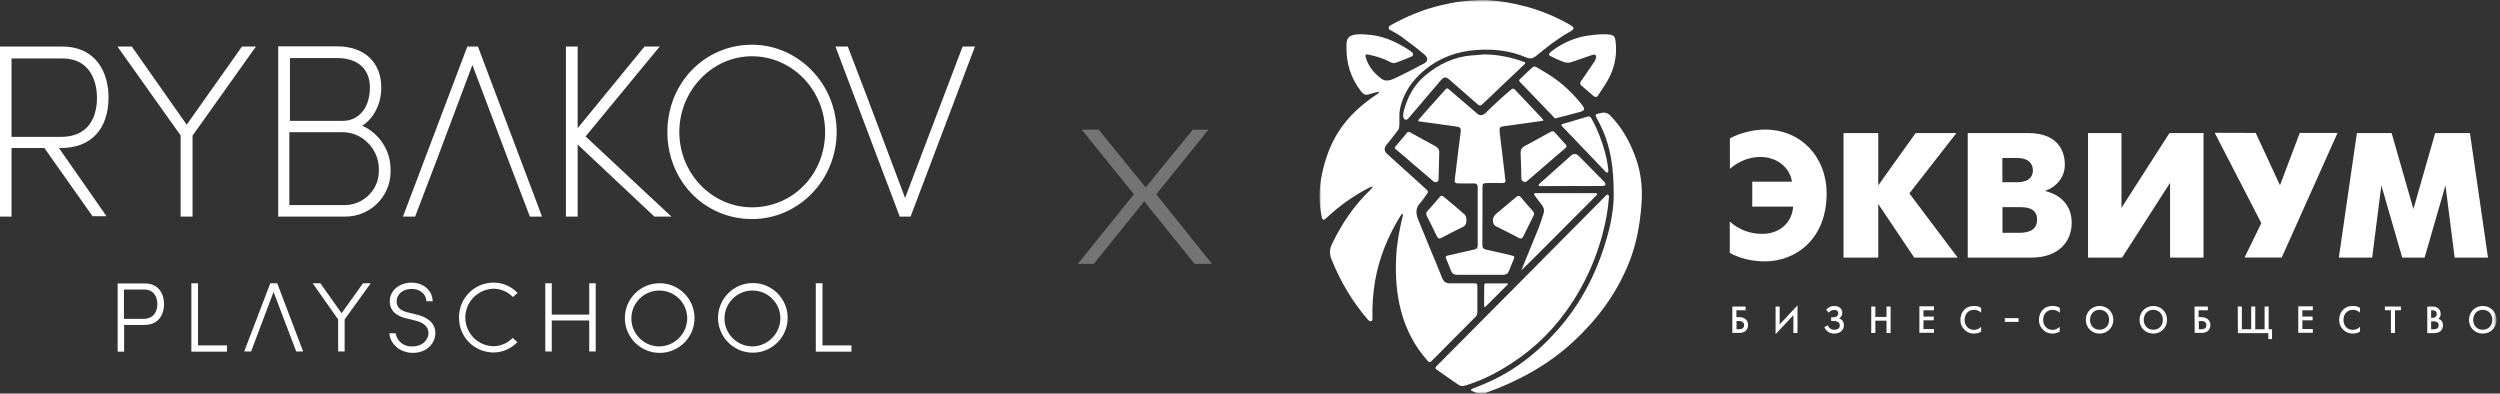 <?xml version="1.0" encoding="UTF-8"?> <svg xmlns="http://www.w3.org/2000/svg" width="559" height="88" viewBox="0 0 559 88" fill="none"><rect x="0" y="0" width="559" height="88" fill="#333333" stroke="none"/><path d="M2.581 30.599V13.078H13.899C21.143 13.078 21.687 19.823 21.687 21.906C21.687 24.532 20.917 30.599 13.628 30.599H2.581ZM24.267 21.77C24.267 16.292 21.551 10.406 13.854 10.406H0V48.437H2.581V33.089H9.915L20.691 48.346H23.814L13.175 33.089H13.582C20.283 33.134 24.267 28.924 24.267 21.77Z" fill="white"></path><path d="M43.056 48.437V30.327L57.227 10.406H54.103L41.743 27.882L29.473 10.406H26.259L40.385 30.282V48.437H43.056Z" fill="white"></path><path d="M64.834 24.757V18.871V12.985H75.428C80.001 12.985 82.718 15.43 82.718 19.595C82.672 24.712 79.684 27.02 76.741 27.02H64.834V24.757ZM82.174 31.865C83.804 33.404 84.71 35.577 84.71 37.796V38.068C84.71 38.158 84.71 38.249 84.71 38.294C84.71 40.241 83.94 42.097 82.582 43.501C81.178 44.949 79.277 45.809 77.239 45.855H64.698V29.556H76.107C76.243 29.556 76.379 29.556 76.515 29.556C78.688 29.556 80.68 30.371 82.174 31.865ZM85.253 19.595C85.253 13.891 81.45 10.359 75.383 10.359H62.208V48.435H76.968C77.058 48.435 77.103 48.435 77.194 48.435C82.718 48.435 87.245 44.044 87.335 38.52C87.335 38.339 87.335 38.203 87.335 38.022C87.335 37.977 87.335 37.932 87.335 37.886C87.335 33.676 84.845 29.828 80.997 28.107C83.578 26.477 85.253 23.217 85.253 19.595Z" fill="white"></path><path d="M106.85 10.406H104.496L90.099 48.437H92.815L97.433 36.349L105.628 14.526L113.868 36.349L118.486 48.437H121.202L106.986 10.723L106.85 10.406Z" fill="white"></path><path d="M126.542 10.406V48.437H129.168V32.319L146.327 48.437H150.13L130.934 30.508L147.504 10.406H144.109L129.168 28.652V10.406H126.542Z" fill="white"></path><path d="M168.15 12.581C177.16 12.581 184.495 20.187 184.495 29.513C184.495 38.976 177.296 46.356 168.15 46.356C159.186 46.356 151.897 38.795 151.897 29.513C151.897 20.277 159.186 12.581 168.15 12.581ZM168.15 48.982C178.609 48.982 187.075 40.198 187.075 29.513C187.075 18.783 178.518 10 168.15 10C157.556 10 149.226 18.557 149.226 29.513C149.226 40.47 157.556 48.982 168.15 48.982Z" fill="white"></path><path d="M201.158 48.437H203.603L218 10.406H215.238L202.38 44.272L194.185 22.495L189.567 10.406H186.806L201.067 48.12L201.158 48.437Z" fill="white"></path><path d="M35.181 67.995C35.181 66.365 34.366 64.736 32.238 64.736H27.71V71.3H32.102C34.366 71.255 35.181 69.671 35.181 67.995ZM42.832 63.332H44.281V77.231H50.755V78.635H42.787V63.332H42.832ZM61.168 65.279L56.143 78.59H54.603L60.444 63.332H61.983L67.778 78.59H66.239L61.168 65.279ZM82.9 63.332L77.06 71.436V78.59H75.611V71.436L69.906 63.332H71.627L76.381 70.033L81.18 63.332H82.9ZM87.065 74.515H88.469C88.741 76.235 90.189 77.458 91.91 77.458C92 77.458 92.046 77.458 92.136 77.458C94.581 77.458 95.803 75.918 95.803 74.47C95.803 72.794 94.309 72.025 92.815 71.663L90.778 71.165C87.609 70.395 87.156 68.584 87.156 67.362C87.156 64.826 89.465 63.196 92 63.196C94.536 63.196 96.664 64.781 96.754 67.362H95.351C95.26 65.686 93.857 64.6 92.046 64.6C90.189 64.6 88.695 65.686 88.695 67.407C88.695 68.131 88.922 69.354 91.185 69.852L93.223 70.35C95.622 70.938 97.343 72.251 97.343 74.47C97.343 76.688 95.577 78.907 92.227 78.907C89.193 78.816 87.201 76.733 87.065 74.515ZM102.64 71.029C102.64 70.984 102.64 70.938 102.64 70.893C102.64 66.682 106.036 63.242 110.246 63.196H110.337H110.382C112.419 63.196 114.321 64.011 115.724 65.505L114.683 66.411C113.551 65.234 111.967 64.555 110.337 64.555C110.337 64.555 110.337 64.555 110.291 64.555C106.805 64.69 104.043 67.543 104.043 70.984C104.043 74.47 106.805 77.322 110.291 77.413C111.921 77.413 113.506 76.734 114.638 75.556L115.679 76.507C114.276 77.956 112.374 78.816 110.337 78.816H110.291C106.036 78.771 102.64 75.33 102.64 71.119V71.074V71.029ZM133.2 63.332V78.59H131.752V71.663H123.376V78.59H121.927V63.332H123.376V70.35H131.752V63.332H133.2ZM153.665 71.029C153.574 67.633 150.812 64.962 147.417 64.962C143.976 64.962 141.169 67.769 141.169 71.21C141.169 74.651 143.976 77.458 147.417 77.458C150.903 77.413 153.665 74.56 153.665 71.119C153.665 71.074 153.665 71.029 153.665 71.029ZM139.72 71.029C139.765 66.773 143.206 63.332 147.507 63.332C151.808 63.332 155.295 66.818 155.295 71.119C155.295 75.421 151.808 78.907 147.507 78.907C143.251 78.907 139.765 75.466 139.72 71.21V71.029ZM174.491 71.029C174.4 67.633 171.639 64.962 168.243 64.962C164.802 64.962 161.995 67.769 161.995 71.21C161.995 74.651 164.802 77.458 168.243 77.458C171.729 77.413 174.491 74.56 174.491 71.119C174.491 71.074 174.491 71.029 174.491 71.029ZM160.546 71.029C160.592 66.773 164.033 63.287 168.334 63.287C172.635 63.287 176.121 66.773 176.121 71.074C176.121 75.375 172.635 78.861 168.334 78.861C164.078 78.861 160.592 75.421 160.546 71.119V71.029ZM182.459 63.332H183.908V77.231H190.382V78.635H182.414V63.332H182.459ZM36.675 67.995C36.675 70.35 35.452 72.659 32.238 72.659H27.755V78.635H26.307V63.377H32.328C35.407 63.332 36.675 65.641 36.675 67.995Z" fill="white"></path><mask id="mask0_864_872" style="mask-type:luminance" maskUnits="userSpaceOnUse" x="295" y="0" width="264" height="88"><path d="M558.244 0H295V88H558.244V0Z" fill="white"></path></mask><g mask="url(#mask0_864_872)"><path d="M340.158 60.465C340.992 59.657 341.826 58.85 342.66 58.016C347.429 53.247 352.197 48.478 356.966 43.684C357.227 43.423 357.174 43.188 356.758 43.188C354.595 43.188 352.432 43.188 350.295 43.188C347.976 43.188 345.631 43.188 343.311 43.188C343.181 43.188 342.868 43.371 343.103 43.632C343.624 44.335 344.145 45.065 344.692 45.742C345.161 46.316 345.37 46.967 345.161 47.645C344.849 48.687 344.51 49.755 344.119 50.772C342.79 54.029 341.461 57.234 340.158 60.465Z" fill="white"></path><path d="M332.42 0.001C328.068 -0.025 325.149 0.47 322.231 1.174C318.166 2.112 314.361 3.727 310.739 5.76C310.478 5.942 310.374 6.437 310.739 6.646C311.651 7.141 312.563 7.636 313.397 8.236C315.143 9.512 316.863 10.815 318.504 12.196C319.416 12.952 319.312 13.786 318.348 14.229C317.644 14.568 316.993 14.933 316.315 15.297C314.856 16.027 313.423 16.809 311.938 17.486C310.947 17.929 309.879 18.346 308.863 17.59C307.247 16.392 305.996 14.854 305.397 12.9C305.188 12.248 305.371 12.066 306.074 12.223C307.742 12.587 309.384 13.082 310.895 13.89C311.208 14.047 311.651 14.177 311.964 14.073C313.188 13.656 314.387 13.161 315.56 12.665C316.055 12.457 316.107 12.066 315.716 11.675C315.534 11.493 315.299 11.363 315.091 11.206C312.485 9.512 309.723 8.183 306.622 7.819C301.644 7.245 301.123 8.288 301.071 10.008C300.941 14.021 301.983 17.46 304.433 20.561C304.876 21.108 305.475 21.343 306.205 21.056C306.622 20.9 308.289 20.431 308.341 20.587C308.42 20.77 307.951 21.03 307.716 21.187C304.407 23.402 301.488 26.034 299.325 29.395C297.397 32.392 296.276 35.649 295.547 39.141C294.947 41.955 294.817 45.447 295.573 48.653C295.703 49.2 296.016 49.252 296.433 48.887C299.351 46.125 302.556 43.806 306.126 41.981C306.361 41.851 307.56 41.33 306.439 42.424C302.765 45.916 300.003 50.033 297.814 54.594C297.267 55.74 297.24 56.861 297.736 58.034C299.742 62.959 302.374 67.467 305.866 71.48C306.335 72.001 306.934 72.001 306.882 71.063C306.804 68.275 307.012 65.486 307.481 62.75C308.394 57.512 310.4 52.718 313.162 48.236C313.24 48.105 313.97 47.193 313.605 48.496C312.876 51.519 312.302 54.542 312.172 57.669C311.99 61.708 312.25 65.695 313.293 69.604C314.387 73.721 316.315 77.395 319.13 80.574C319.39 80.887 319.599 81.226 320.094 80.731C323.377 77.395 326.713 74.112 329.996 70.776C330.179 70.594 330.309 70.281 330.335 70.046C330.361 68.014 330.309 65.981 330.335 63.949C330.335 63.506 330.205 63.349 329.788 63.349C327.911 63.323 326.035 63.376 324.159 63.349C323.299 63.349 322.778 62.959 322.465 62.151C321.501 59.727 320.485 57.33 319.495 54.932C318.687 52.978 317.879 51.024 317.097 49.069C316.576 47.766 316.472 46.516 317.566 45.369C318.009 44.9 318.374 44.327 318.765 43.779C319.495 42.815 319.468 42.841 318.582 42.033C315.768 39.506 312.98 36.978 310.192 34.45C309.462 33.799 309.436 33.121 310.035 32.366C310.895 31.271 311.781 30.229 312.615 29.082C312.824 28.796 312.876 28.327 312.902 27.91C312.954 26.737 312.797 25.538 313.032 24.418C313.762 20.77 315.82 17.877 318.661 15.558C321.996 12.848 325.827 11.493 330.074 11.18C333.957 10.893 337.709 11.31 341.28 12.848C342.139 13.213 342.739 13.082 343.442 12.535C345.788 10.607 348.159 8.705 350.817 7.219C352.198 6.438 352.198 6.203 350.817 5.421C344.641 1.877 338.022 0.366 332.42 0.001Z" fill="white"></path><path d="M359.755 44.179C359.833 43.371 359.338 43.475 359.207 43.605C346.569 56.348 333.931 69.091 321.266 81.807C320.927 82.146 320.823 82.355 321.266 82.667C322.96 83.84 324.628 85.065 326.374 86.185C326.66 86.368 327.208 86.341 327.546 86.237C329.735 85.56 331.82 84.726 333.852 83.657C339.611 80.635 344.589 76.674 348.654 71.592C353.162 65.964 356.341 59.631 358.243 52.648C358.999 49.886 359.546 47.071 359.755 44.179Z" fill="white"></path><path d="M360.823 43.055C360.875 45.557 360.484 48.684 359.676 51.785C357.461 60.254 353.683 67.889 347.741 74.378C342.921 79.668 337.318 83.811 330.595 86.365C330.126 86.547 329.657 86.73 329.188 86.938C328.953 87.042 328.719 87.251 329.136 87.433C330.126 87.902 331.09 88.267 332.21 87.85C339.481 85.244 346.152 81.622 351.859 76.332C357.201 71.381 361.474 65.622 364.21 58.821C365.904 54.651 366.686 50.274 367.025 45.791C367.338 41.961 366.921 38.287 365.539 34.717C364.237 31.355 362.517 28.254 359.911 25.7C359.624 25.414 359.181 25.231 358.764 25.179C358.295 25.153 357.826 25.309 357.357 25.414C356.68 25.57 356.653 25.674 356.966 26.3C357.409 27.134 357.878 27.967 358.243 28.827C360.197 33.127 360.797 37.687 360.823 43.055Z" fill="white"></path><path d="M331.481 48.281C331.481 46.196 331.481 44.111 331.481 42.053C331.481 41.036 331.585 40.932 332.549 40.932C333.539 40.906 334.53 40.906 335.52 40.932C336.666 40.932 336.745 40.854 336.536 39.76C336.51 39.577 336.51 39.421 336.484 39.238C336.276 37.545 336.093 35.877 335.885 34.183C335.702 32.593 335.468 31.004 335.311 29.388C335.233 28.502 335.39 28.346 336.302 28.216C339.116 27.825 341.956 27.434 344.771 27.043C344.901 27.017 345.005 26.991 345.135 26.965C345.057 26.834 345.005 26.704 344.927 26.6C342.868 24.411 340.81 22.222 338.751 20.059C338.464 19.773 338.23 19.721 337.917 20.007C336.979 20.841 335.989 21.623 335.077 22.483C334.087 23.395 333.122 24.333 332.158 25.271C331.533 25.844 330.907 25.922 330.334 25.427C328.51 23.864 326.686 22.3 324.862 20.737C323.272 19.382 323.741 19.46 322.464 20.841C320.719 22.743 319.025 24.698 317.305 26.626C316.94 27.043 317.122 27.121 317.513 27.173C317.565 27.173 317.644 27.199 317.696 27.199C320.302 27.564 322.907 27.903 325.513 28.268C326.608 28.424 326.738 28.633 326.582 29.753C326.399 31.004 326.243 32.281 326.087 33.558C325.826 35.694 325.591 37.857 325.305 39.994C325.201 40.828 325.331 41.01 326.165 41.01C327.311 41.01 328.458 41.036 329.605 41.01C330.204 41.01 330.412 41.297 330.412 41.87C330.412 46.196 330.412 50.548 330.412 54.874C330.412 55.395 330.23 55.681 329.683 55.786C327.754 56.203 325.852 56.645 323.924 57.089C323.22 57.245 323.168 57.375 323.429 58.027C323.767 58.861 324.132 59.694 324.445 60.528C324.679 61.154 325.122 61.44 325.748 61.44C329.214 61.44 332.653 61.44 336.119 61.44C336.745 61.44 337.188 61.18 337.422 60.554C337.735 59.721 338.1 58.887 338.438 58.053C338.725 57.349 338.647 57.271 337.891 57.089C336.015 56.672 334.139 56.203 332.262 55.812C331.637 55.681 331.455 55.343 331.455 54.743C331.481 52.554 331.455 50.444 331.481 48.281Z" fill="white"></path><path d="M331.845 12.161C330.933 12.239 329.994 12.343 329.082 12.395C325.069 12.708 321.604 14.402 318.581 16.955C316.183 18.988 314.724 21.672 313.916 24.721C313.812 25.138 313.734 25.581 313.76 26.024C313.76 26.258 313.916 26.597 314.099 26.701C314.385 26.884 314.672 26.753 314.933 26.441C317.33 23.6 319.753 20.786 322.151 17.972C322.88 17.138 323.271 17.112 324.131 17.841C326.216 19.666 328.327 21.49 330.411 23.34C330.802 23.678 331.063 23.679 331.454 23.314C332.757 22.037 338.907 16.252 340.705 14.532C340.913 14.323 341.304 14.011 340.809 13.854C337.916 12.812 334.946 12.187 331.845 12.161Z" fill="white"></path><path d="M353.344 8.299C350.947 8.951 348.706 10.019 346.752 11.609C346.178 12.078 346.23 12.365 346.908 12.651C347.794 13.068 348.68 13.511 349.618 13.85C350.087 14.006 350.686 14.084 351.129 13.954C352.667 13.485 354.178 12.886 355.716 12.391C357.357 11.739 356.94 13.094 356.524 13.746C355.533 15.205 354.569 16.664 353.553 18.098C353.266 18.514 353.214 18.775 353.579 19.114C354.491 19.895 355.403 20.703 356.341 21.485C356.68 21.772 357.045 21.772 357.305 21.381C358.217 19.948 359.26 18.541 359.989 17.003C361.188 14.501 361.605 11.817 361.214 9.029C361.11 8.247 360.849 7.883 360.041 7.752C358.296 7.466 354.778 7.909 353.344 8.299Z" fill="white"></path><path d="M347.743 26.487C347.899 26.461 347.951 26.434 348.003 26.409C349.749 25.965 351.469 25.523 353.215 25.053C354.362 24.741 354.466 24.376 353.71 23.412C351.86 21.067 349.749 19.034 347.326 17.34C346.075 16.48 344.772 15.725 343.469 14.969C343.287 14.864 342.87 14.864 342.739 14.995C341.775 15.855 340.837 16.767 339.899 17.653C339.638 17.887 339.586 18.07 339.873 18.33C342.401 20.962 344.902 23.594 347.43 26.2C347.508 26.33 347.664 26.409 347.743 26.487Z" fill="white"></path><path d="M340.185 40.011C340.211 40.506 340.915 40.871 341.332 40.584C341.41 40.532 344.485 37.874 345.944 36.623C347.247 35.503 348.55 34.382 349.853 33.262C350.166 33.001 350.478 32.715 350.062 32.272C349.254 31.386 348.446 30.526 347.664 29.614C347.378 29.301 347.117 29.275 346.726 29.483C344.772 30.578 342.817 31.646 340.837 32.715C340.264 33.027 340.003 33.496 340.003 34.174C340.081 35.659 340.185 39.568 340.185 40.011Z" fill="white"></path><path d="M351.286 41.592C353.605 41.592 355.925 41.618 358.218 41.592C359.156 41.592 359.104 41.071 358.687 40.628C356.837 38.725 354.96 36.823 353.058 34.921C352.433 34.295 351.833 34.269 351.182 34.869C351.078 34.973 350.947 35.077 350.843 35.181C348.68 37.11 346.491 39.064 344.328 40.992C343.781 41.514 344.094 41.618 344.537 41.618C346.778 41.592 349.045 41.592 351.286 41.592Z" fill="white"></path><path d="M321.814 34.171C321.866 33.493 321.553 33.05 320.98 32.712C319.077 31.669 317.175 30.627 315.273 29.585C315.012 29.454 314.83 29.402 314.621 29.663C313.761 30.705 312.901 31.748 312.015 32.764C311.781 33.025 311.885 33.155 312.068 33.337C314.908 35.761 317.774 38.21 320.615 40.634C320.797 40.79 321.605 40.842 321.657 40.138C321.735 38.497 321.787 34.51 321.814 34.171Z" fill="white"></path><path d="M359.624 38.003C359.285 34.328 357.592 29.534 355.82 26.433C355.585 26.016 355.351 25.964 354.908 26.094C353.136 26.641 351.338 27.162 349.54 27.683C349.123 27.814 348.94 27.892 349.357 28.309C352.614 31.697 355.846 35.084 359.103 38.498C359.259 38.654 359.728 38.654 359.624 38.003Z" fill="white"></path><path d="M327.521 47.984C325.984 46.603 324.368 45.3 322.779 43.971C322.466 43.71 322.205 43.684 321.919 44.049C321.033 45.117 320.095 46.16 319.182 47.176C318.844 47.541 318.844 47.88 319.052 48.322C319.808 49.808 320.564 51.293 321.267 52.805C321.554 53.404 321.867 53.43 322.388 53.143C323.977 52.309 325.567 51.476 327.182 50.694C328.303 50.147 327.86 48.27 327.521 47.984Z" fill="white"></path><path d="M334.425 50.563C336.171 51.423 337.917 52.309 339.637 53.221C340.106 53.456 340.367 53.326 340.575 52.909C341.331 51.371 342.087 49.834 342.868 48.296C343.103 47.853 343.025 47.515 342.712 47.15C341.826 46.16 340.94 45.195 340.106 44.153C339.689 43.632 339.377 43.736 338.96 44.101C337.526 45.326 336.067 46.55 334.608 47.749C333.305 48.818 333.852 50.303 334.425 50.563Z" fill="white"></path><path d="M331.846 68.394C331.846 68.498 331.924 68.785 332.184 68.55C333.826 66.908 335.442 65.293 337.083 63.651C337.162 63.573 337.344 63.364 336.927 63.364C335.39 63.391 333.852 63.338 332.315 63.364C331.976 63.364 331.846 63.495 331.872 63.859C331.872 64.563 331.846 67.612 331.846 68.394Z" fill="white"></path><path d="M386.803 49.557C388.784 51.355 391.338 52.294 393.97 52.294C398.399 52.294 400.719 49.349 400.953 46.196H391.807V40.619H400.693C400.145 37.284 397.175 35.095 393.631 35.095C391.285 35.095 388.81 35.981 386.803 37.753V30.926C389.253 29.623 392.276 28.971 394.647 28.971C402.621 28.971 408.432 34.991 408.432 43.303C408.432 53.414 401.579 58.444 394.595 58.444C390.269 58.444 387.455 56.932 386.777 56.541V49.557H386.803Z" fill="white"></path><path d="M412.21 29.747H419.975V41.447L428.34 29.747H437.461L426.933 43.245L437.747 57.603H428.028L419.975 45.616V57.603H412.21V29.747Z" fill="white"></path><path d="M453.409 29.747C460.94 29.747 461.696 34.698 461.696 36.834C461.696 39.779 459.637 41.864 457.37 42.646V42.724C459.194 43.167 463.234 44.756 463.234 49.838C463.234 53.747 460.576 57.603 454.165 57.603H439.989V29.747H453.409ZM450.986 40.743C454.035 40.743 454.556 39.154 454.556 38.111C454.556 36.652 453.644 35.323 450.986 35.323H447.729V40.743H450.986ZM451.325 52.053C452.523 52.053 455.494 52.027 455.494 49.108C455.494 46.216 452.602 46.32 451.325 46.32H447.755V52.053H451.325Z" fill="white"></path><path d="M474.362 29.747V46.476L485.098 29.747H492.707V57.603H485.228V40.874L474.492 57.603H466.883V29.747H474.362Z" fill="white"></path><path d="M504.381 29.723L509.801 41.424L514.231 29.723H522.674L510.192 57.58H501.879L505.631 49.893L495.208 29.697L504.381 29.723Z" fill="white"></path><path d="M527 29.747H534.766L539.638 46.737L544.511 29.747H552.277L556.316 57.603H548.863L546.805 41.447L542.14 57.603H537.137L532.472 41.447L530.414 57.603H522.961L527 29.747Z" fill="white"></path><path d="M387.352 68.543H390.322V69.376H388.264V70.914H388.837C389.28 70.914 389.853 70.966 390.322 71.383C390.661 71.67 390.869 72.139 390.869 72.686C390.869 73.103 390.713 73.754 390.14 74.119C389.697 74.406 389.228 74.432 388.863 74.432H387.352V68.543ZM388.264 73.624H388.811C389.045 73.624 389.983 73.624 389.983 72.712C389.983 72.451 389.905 71.774 388.837 71.774H388.29V73.624H388.264Z" fill="white"></path><path d="M401.006 70.474L397.019 74.722V68.546H397.931V72.533L401.918 68.285V74.461H401.006V70.474Z" fill="white"></path><path d="M408.329 69.273C408.824 68.674 409.371 68.414 410.127 68.414C410.752 68.414 411.143 68.596 411.43 68.831C411.821 69.169 411.925 69.534 411.925 69.951C411.925 70.655 411.534 71.019 411.196 71.202C411.925 71.41 412.29 72.01 412.29 72.713C412.29 73.313 412.108 73.808 411.534 74.199C411.143 74.459 410.622 74.59 410.153 74.59C409.033 74.59 408.355 74.042 407.912 73.156L408.694 72.739C409.059 73.677 409.893 73.73 410.205 73.73C410.414 73.73 410.726 73.677 410.961 73.547C411.3 73.339 411.378 73 411.378 72.791C411.378 71.853 410.518 71.775 409.997 71.775H409.45V70.941H409.997C410.622 70.941 411.039 70.603 411.039 70.055C411.039 69.873 410.987 69.691 410.831 69.534C410.622 69.326 410.362 69.3 410.127 69.3C409.788 69.3 409.319 69.378 408.928 69.899L408.329 69.273Z" fill="white"></path><path d="M419.325 70.862H421.827V68.543H422.739V74.458H421.827V71.696H419.325V74.458H418.413V68.543H419.325V70.862Z" fill="white"></path><path d="M432.433 69.379H430.088V70.786H432.381V71.62H430.088V73.575H432.433V74.409H429.176V68.493H432.433V69.379Z" fill="white"></path><path d="M442.985 69.925C442.36 69.326 441.708 69.273 441.396 69.273C440.119 69.273 439.285 70.238 439.285 71.541C439.285 72.844 440.145 73.756 441.396 73.756C441.682 73.756 442.334 73.704 442.985 73.078V74.147C442.803 74.251 442.255 74.59 441.369 74.59C440.874 74.59 440.04 74.485 439.285 73.756C438.711 73.208 438.347 72.479 438.347 71.515C438.347 70.759 438.581 69.873 439.285 69.195C439.91 68.596 440.614 68.414 441.422 68.414C442.177 68.414 442.62 68.596 442.985 68.857V69.925Z" fill="white"></path><path d="M460.55 69.925C459.924 69.326 459.273 69.273 458.96 69.273C457.683 69.273 456.849 70.238 456.849 71.541C456.849 72.844 457.709 73.756 458.96 73.756C459.247 73.756 459.898 73.704 460.55 73.078V74.147C460.367 74.251 459.82 74.59 458.934 74.59C458.439 74.59 457.605 74.485 456.849 73.756C456.276 73.208 455.911 72.479 455.911 71.515C455.911 70.759 456.146 69.873 456.849 69.195C457.475 68.596 458.178 68.414 458.986 68.414C459.742 68.414 460.211 68.596 460.576 68.857V69.925H460.55Z" fill="white"></path><path d="M472.538 71.515C472.538 73.234 471.235 74.59 469.463 74.59C467.691 74.59 466.388 73.234 466.388 71.515C466.388 69.795 467.691 68.414 469.463 68.414C471.235 68.414 472.538 69.769 472.538 71.515ZM471.599 71.515C471.599 70.212 470.713 69.273 469.463 69.273C468.212 69.273 467.326 70.212 467.326 71.515C467.326 72.817 468.212 73.73 469.463 73.73C470.713 73.73 471.599 72.817 471.599 71.515Z" fill="white"></path><path d="M484.55 71.515C484.55 73.234 483.247 74.59 481.475 74.59C479.703 74.59 478.4 73.234 478.4 71.515C478.4 69.795 479.703 68.414 481.475 68.414C483.247 68.414 484.55 69.769 484.55 71.515ZM483.612 71.515C483.612 70.212 482.726 69.273 481.475 69.273C480.225 69.273 479.338 70.212 479.338 71.515C479.338 72.817 480.225 73.73 481.475 73.73C482.752 73.73 483.612 72.817 483.612 71.515Z" fill="white"></path><path d="M490.7 68.543H493.671V69.376H491.612V70.914H492.186C492.629 70.914 493.202 70.966 493.671 71.383C494.01 71.67 494.244 72.139 494.244 72.686C494.244 73.103 494.088 73.754 493.515 74.119C493.072 74.406 492.602 74.432 492.238 74.432H490.726L490.7 68.543ZM491.638 73.624H492.186C492.42 73.624 493.358 73.624 493.358 72.712C493.358 72.451 493.28 71.774 492.212 71.774H491.664V73.624H491.638Z" fill="white"></path><path d="M500.368 68.543H501.28V73.624H503.365V68.543H504.277V73.624H506.362V68.543H507.274V73.624H508.029V75.813H507.196V74.484H500.394L500.368 68.543Z" fill="white"></path><path d="M517.149 69.379H514.804V70.786H517.097V71.62H514.804V73.575H517.149V74.409H513.892V68.493H517.149V69.379Z" fill="white"></path><path d="M527.702 69.925C527.076 69.326 526.425 69.273 526.112 69.273C524.835 69.273 524.001 70.238 524.001 71.541C524.001 72.844 524.861 73.756 526.112 73.756C526.373 73.756 527.05 73.704 527.702 73.078V74.147C527.519 74.251 526.972 74.59 526.086 74.59C525.565 74.59 524.757 74.485 523.975 73.756C523.402 73.208 523.037 72.479 523.037 71.515C523.037 70.759 523.272 69.873 523.975 69.195C524.601 68.596 525.304 68.414 526.112 68.414C526.868 68.414 527.337 68.596 527.702 68.857V69.925Z" fill="white"></path><path d="M535.52 69.376V74.458H534.608V69.376H533.253V68.543H536.849V69.376H535.52Z" fill="white"></path><path d="M543.598 68.543C544.067 68.543 544.588 68.517 545.058 68.856C545.422 69.09 545.735 69.507 545.735 70.185C545.735 70.523 545.683 70.914 545.214 71.279C545.97 71.514 546.256 72.165 546.256 72.712C546.256 73.051 546.152 73.65 545.657 74.067C545.162 74.484 544.51 74.484 544.093 74.484H542.738V68.569L543.598 68.543ZM543.598 71.071H543.885C544.067 71.071 544.849 71.071 544.849 70.211C544.849 69.403 544.119 69.377 543.911 69.377H543.598V71.071ZM543.598 73.624H544.145C545.11 73.624 545.292 73.103 545.292 72.738C545.292 72.322 545.084 71.852 544.145 71.852H543.598V73.624Z" fill="white"></path><path d="M558.218 71.515C558.218 73.234 556.915 74.59 555.143 74.59C553.371 74.59 552.068 73.234 552.068 71.515C552.068 69.795 553.371 68.414 555.143 68.414C556.915 68.414 558.218 69.769 558.218 71.515ZM557.28 71.515C557.28 70.212 556.394 69.273 555.143 69.273C553.892 69.273 553.006 70.212 553.006 71.515C553.006 72.817 553.892 73.73 555.143 73.73C556.394 73.73 557.28 72.817 557.28 71.515Z" fill="white"></path><path d="M451.351 71.136H448.276V71.97H451.351V71.136Z" fill="white"></path></g><path opacity="0.32" d="M255.841 45.029L244.571 59H241L253.54 43.443L241.873 29H245.683L256.159 41.9L266.714 29H270.206L258.54 43.443L271 59H267.111L255.841 45.029Z" fill="white"></path></svg> 